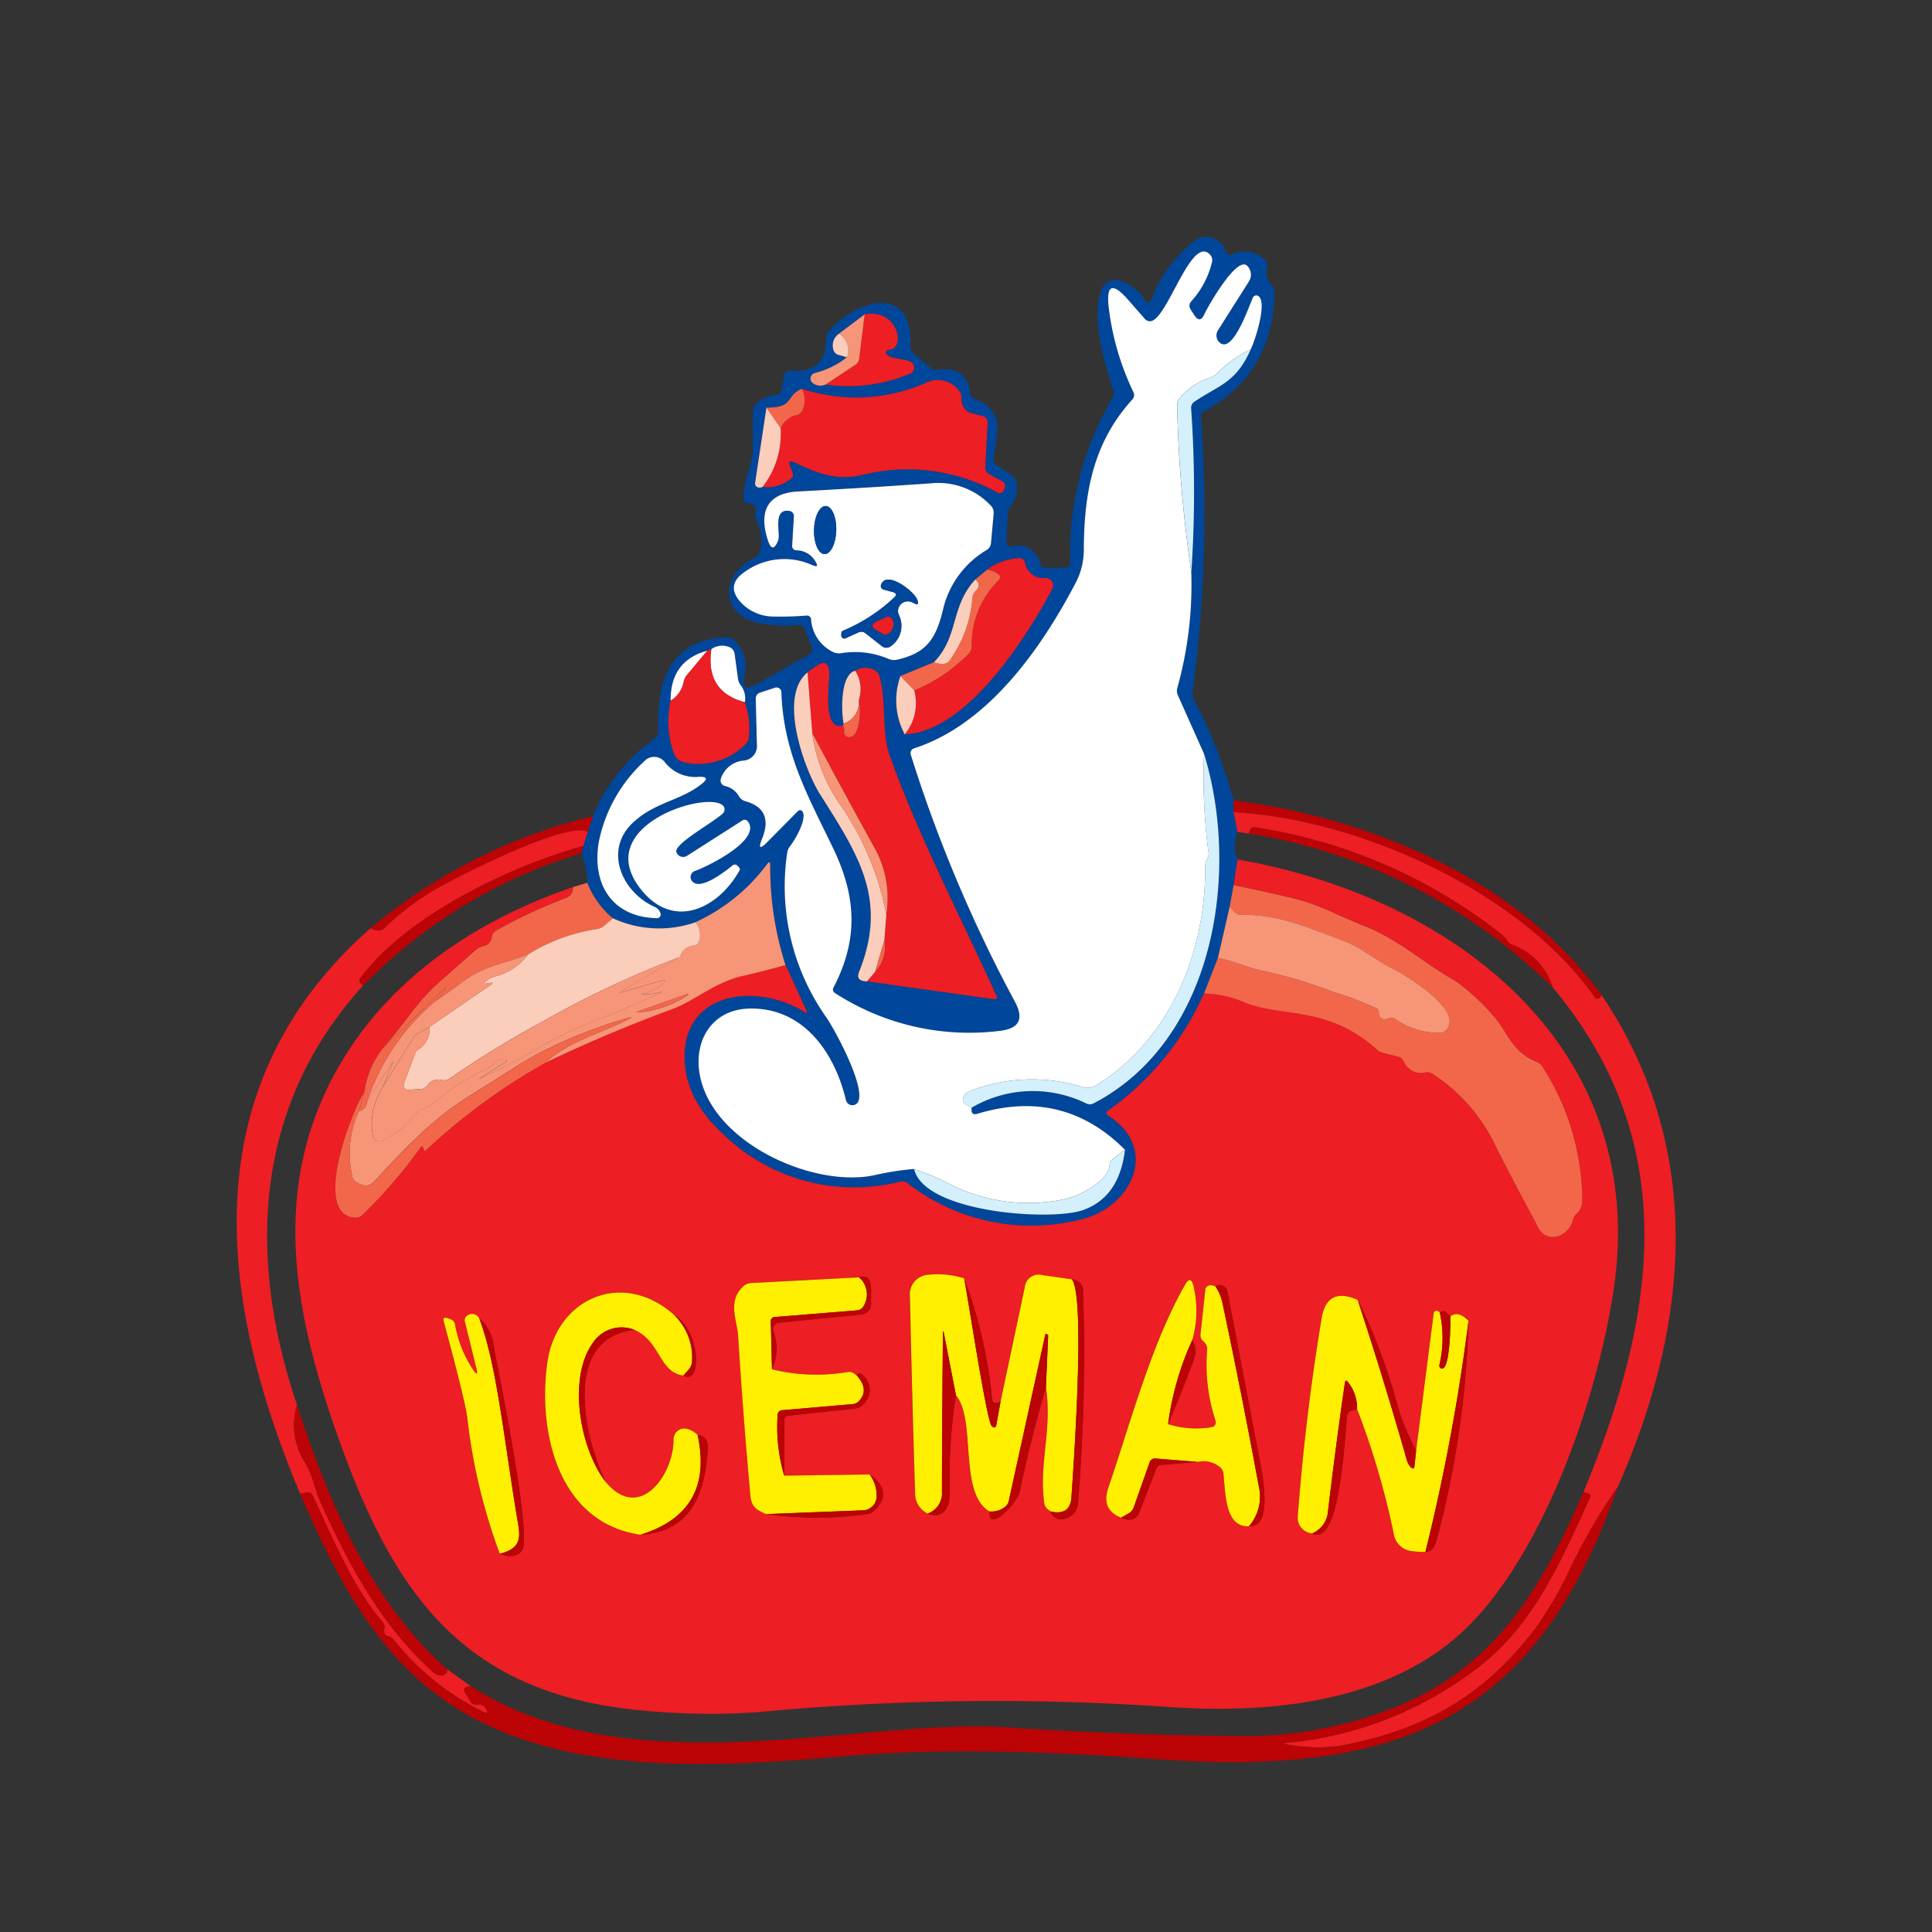 <svg xmlns="http://www.w3.org/2000/svg" width="196" height="196" viewBox="0 0 196 196"><rect x="0" y="0" width="196" height="196" fill="#333333" stroke="none"/><g id="Group_4172" data-name="Group 4172" transform="translate(-5106 -5980)"><g id="Rectangle_115" data-name="Rectangle 115" transform="translate(5106 5980)" fill="#fff" stroke="#707070" stroke-width="1" opacity="0"><rect width="196" height="196" stroke="none"></rect><rect x="0.5" y="0.5" width="195" height="195" fill="none"></rect></g><g id="download_4_" data-name="download (4)" transform="translate(5108.766 5988.058)"><path id="Path_4748" data-name="Path 4748" d="M131.168,73.143v1.2l.4,2a3.543,3.543,0,0,0,0,2.8l-.4,2.6-.4,2.2-1.2,5.195-1.4,3.6a29.018,29.018,0,0,1-9.775,11.932.259.259,0,0,0-.107.221.277.277,0,0,0,.123.219c5.387,3.437,2.334,9.447-2.845,10.59A20.421,20.421,0,0,1,98.08,111.97a.848.848,0,0,0-.7-.152,19.061,19.061,0,0,1-18.055-4.875q-3.8-3.517-3.852-7.665c-.1-6.937,7.609-7.577,12.2-4.644q.352.224.176-.152l-2.134-4.644a32.428,32.428,0,0,1-1.542-10.118q0-.535-.32-.1A18.693,18.693,0,0,1,76.589,85.5a11.211,11.211,0,0,1-8.392-.4,8.886,8.886,0,0,1-2.6-3.6,7.279,7.279,0,0,0-.6-3l.2-.735.432-1.431.535-1.6A18.491,18.491,0,0,1,72.5,66.79a.743.743,0,0,0,.312-.639c-.2-4.939,1.071-9.391,6.945-9.543a1.079,1.079,0,0,1,.775.3,3.535,3.535,0,0,1,1,3.525q-.4,1.862,1.255.927l5.387-3.045a.508.508,0,0,0,.224-.615l-.751-1.974a.584.584,0,0,0-.591-.376,14.588,14.588,0,0,1-4.028-.176c-4.06-.847-3.908-5.075-.392-6.666a.859.859,0,0,0,.464-.559,4.376,4.376,0,0,0-.392-3.309.911.911,0,0,1-.072-.7q.264-.855-.751-.951a.467.467,0,0,1-.424-.456c-.048-1.91.919-3.3.919-5.075q.008-1.9.024-3.8a1.04,1.04,0,0,1,.32-.735,3.5,3.5,0,0,1,2.118-.935.492.492,0,0,0,.44-.392l.32-1.614a.54.54,0,0,1,.583-.44q3.684.3,3.636-3.253a1.081,1.081,0,0,1,.248-.7c2.693-3.213,8.648-5.027,8.3,1.519a.8.8,0,0,0,.288.647l1.766,1.5a.887.887,0,0,0,.719.208q2.973-.464,3.317,2.4a.655.655,0,0,0,.4.527c3.229,1.335,2.31,3.389,1.958,6.074a.683.683,0,0,0,.3.647l1.582,1.071a1,1,0,0,1,.424.631,2.9,2.9,0,0,1-.551,2.454,1.315,1.315,0,0,0-.288.751L108.11,47a.4.4,0,0,0,.139.321.387.387,0,0,0,.333.087,2.285,2.285,0,0,1,2.965,1.7.655.655,0,0,0,.639.464l1.894-.032a.515.515,0,0,0,.37-.157.532.532,0,0,0,.149-.378,31.038,31.038,0,0,1,4.276-16.68.943.943,0,0,0,.08-.775c-.855-2.661-2.238-7.329-1.247-10.03a1.5,1.5,0,0,1,2.166-1.007,4.559,4.559,0,0,1,2.334,1.886q.368.575.615-.056a13.853,13.853,0,0,1,4.5-6.066,1.344,1.344,0,0,1,.751-.28,2.08,2.08,0,0,1,2.294,1.479.472.472,0,0,0,.639.28,2.985,2.985,0,0,1,3.293.5.759.759,0,0,1,.256.767,1.846,1.846,0,0,0,.464,1.838,1.067,1.067,0,0,1,.312.775q-.168,8.216-7.169,12.052a.6.6,0,0,0-.312.575,135.239,135.239,0,0,1-.839,27.893,1.248,1.248,0,0,0,.128.751A50.874,50.874,0,0,1,131.168,73.143Zm-32.417,37.4c1.063,4.46,13.955,5.307,17.143,4.164q3.684-1.319,4.252-6.114-6.25-6.282-14.97-3.652-.7.208-.583-.623a12.3,12.3,0,0,1,11.653-.416.8.8,0,0,0,.711-.016C129.234,97.5,131.871,80.5,128.179,68.436l-2.661-5.954a1.059,1.059,0,0,1-.056-.743,38.977,38.977,0,0,0,1.415-11.757,121.291,121.291,0,0,0-.024-16.64.7.7,0,0,1,.3-.623c2.5-1.71,4.244-1.9,5.746-5.331.424-.831,1.742-4.859.751-5.419a.363.363,0,0,0-.3-.035.38.38,0,0,0-.229.2c-.4.871-2.022,5.714-3.357,4.58a.963.963,0,0,1-.192-1.247l3.149-4.971a1.271,1.271,0,0,0-.168-1.574c-1.071-1.087-4.068,4.26-4.348,4.883q-.448,1.031-1.055.08l-.36-.567a.639.639,0,0,1,.064-.783,9.033,9.033,0,0,0,2.118-4,.807.807,0,0,0-.184-.735c-1.878-2.094-4.236,6.234-5.946,6.714a.664.664,0,0,1-.679-.208l-1.7-1.942q-2.406-2.741-1.958.879A27.308,27.308,0,0,0,121,31.735a.655.655,0,0,1-.1.735c-3.964,4.348-4.9,9.447-4.931,15.153a7.248,7.248,0,0,1-.759,3.325c-3.485,6.706-8.935,14.514-16.472,16.928a.512.512,0,0,0-.328.631,143.246,143.246,0,0,0,10.574,25.08q1.407,2.613-1.542,2.949A25.059,25.059,0,0,1,90.7,92.685a.4.4,0,0,1-.144-.519c2.486-4.755,2.406-9.071.016-14.074-2.462-5.147-5.091-9.663-5.291-15.921a.488.488,0,0,0-.639-.448l-1.527.5a.619.619,0,0,0-.432.607l.112,4.62a1.486,1.486,0,0,1-1.375,1.67,2.656,2.656,0,0,0-2.278,1.83.58.58,0,0,0,.04.464.563.563,0,0,0,.368.279A2.141,2.141,0,0,1,80.961,72.7a1.143,1.143,0,0,0,.687.535q2.893.815,1.67,3.828-.575,1.431.512.336l3.141-3.173a.283.283,0,0,1,.245-.085.3.3,0,0,1,.219.149c.456.791-.775,2.877-1.263,3.493a1.4,1.4,0,0,0-.3.7,23.056,23.056,0,0,0,3.988,16.7c.911,1.311,4.492,7.96,2.957,8.807a.679.679,0,0,1-.983-.44c-1.151-4.843-4.316-9.383-9.775-9.287-3.684.072-5.611,3.069-5.091,6.482,1.079,7.105,11.653,11.813,17.863,10.4A28.753,28.753,0,0,1,98.751,110.539ZM93.74,23.831l-2.6,1.958a1.442,1.442,0,0,0-.567,1.646.715.715,0,0,0,.5.5l.871.248a8.495,8.495,0,0,1-3.253,1.6.583.583,0,0,0-.3.943,1.26,1.26,0,0,0,1.391.224,16.1,16.1,0,0,0,8.568-1.095.663.663,0,0,0,.248-1.063c-.464-.519-2.422-.36-2.669-.983a.267.267,0,0,1,.027-.252.285.285,0,0,1,.229-.123C97.92,27.412,97.241,23.224,93.74,23.831Zm-6.362,7.561c-1.726.663-.7,1.942-3.6,1.9l-1.151,7.633a.424.424,0,0,0,.352.48.7.7,0,0,0,.408-.064,3.852,3.852,0,0,0,2.917-.871.492.492,0,0,0,.136-.543l-.256-.655q-.288-.767.448-.416c2.342,1.087,4.22,1.9,6.945,1.247a18.853,18.853,0,0,1,13.659,1.822.44.44,0,0,0,.607-.208l.1-.248a.551.551,0,0,0-.248-.7l-1.343-.727a.728.728,0,0,1-.376-.679l.24-4.548a.631.631,0,0,0-.464-.647l-1.215-.328a1.227,1.227,0,0,1-.623-.408,1.582,1.582,0,0,1-.352-1.159.943.943,0,0,0-.248-.7,2.7,2.7,0,0,0-3.2-.863A17.547,17.547,0,0,1,87.378,31.392Zm-.823,12.947L86.379,47.3a.432.432,0,0,0,.416.464,2.243,2.243,0,0,1,1.958,1.151q.408.663-.312.36a6.848,6.848,0,0,0-6.785.615q-2.19,1.431-.352,3.293a4.555,4.555,0,0,0,3.245,1.3q1.582.032,3.309-.1a.408.408,0,0,1,.44.368,3.965,3.965,0,0,0,2.19,3.309,1.4,1.4,0,0,0,.847.144,8.677,8.677,0,0,1,4.843.583,1.376,1.376,0,0,0,.815.08c3.013-.679,3.972-2.078,4.707-5.155a9.517,9.517,0,0,1,4.42-5.986.907.907,0,0,0,.432-.7l.272-3.005a1.011,1.011,0,0,0-.312-.815,7.3,7.3,0,0,0-5.986-2.246q-6.761.472-13.547.831c-3.181.168-3.98,2.094-3.061,4.931q.48,1.479,1.047.032c.264-.679-.615-3.245,1.135-2.989A.536.536,0,0,1,86.555,44.339Zm19.605,5.395-1.2,1c-2.558,2.773-1.638,5.754-4.2,8.392l-3.4,1.4a7.319,7.319,0,0,0,.432,5.914c6.242-.216,12.364-9.8,14.97-14.754a.751.751,0,0,0-.687-1.1A1.866,1.866,0,0,1,110,49.007a.571.571,0,0,0-.591-.44A6.092,6.092,0,0,0,106.16,49.734ZM78.187,57.79l-.432.168q-3.724,1.015-3.7,5.059a9.669,9.669,0,0,0,.336,5.363,1.367,1.367,0,0,0,1.063.9,6.726,6.726,0,0,0,6.178-1.822,1.2,1.2,0,0,0,.36-.751,8.053,8.053,0,0,0-.408-3.525,2.184,2.184,0,0,0-.424-1.726,1.434,1.434,0,0,1-.272-.655l-.344-2.534a.863.863,0,0,0-.535-.679A1.946,1.946,0,0,0,78.187,57.79Zm9.759,2.366c-3.045,2.454-.288,9.9,1.263,12.356,3.9,6.17,6.913,10.678,3.964,18.015q-.384.951.8.967l12.868,1.814q.456.064.264-.36C103.5,85.012,99.263,76.9,96.33,68.74c-.935-2.629-.336-5.339-1.087-8.2a.959.959,0,0,0-.464-.591,1.953,1.953,0,0,0-2.006.04c-1.558.424-1.4,4.284-1.167,5.363l-.064.2c-2.1.567-1.383-4.092-1.391-5.227q-.024-1.758-1.447-.727ZM72.489,83.973c-3.333-1.455-5.3-5.738-2.246-8.584,2.222-2.078,4.739-2.182,6.913-3.876q1.071-.831-.288-.759a3.9,3.9,0,0,1-3.429-1.519,1.363,1.363,0,0,0-.979-.505,1.346,1.346,0,0,0-1.027.386,15.19,15.19,0,0,0-4.659,8.176c-.751,4.268,1.271,7.7,5.89,7.8a.363.363,0,0,0,.307-.156.381.381,0,0,0,.045-.348A1.01,1.01,0,0,0,72.489,83.973Zm3.676-2.733A.647.647,0,0,1,76.5,80.3c1.335-.472,6.809-3.157,5.387-5.035a.411.411,0,0,0-.551-.1l-5.619,3.589a.727.727,0,0,1-1.079-.368c-.3-.839,3.9-3.093,4.739-3.964a.543.543,0,0,0,.072-.647c-1.111-1.87-13.851,1.846-8.28,8.544,3.3,3.964,7.76,1.726,9.87-2.078a.276.276,0,0,0-.056-.328l-.176-.176a.356.356,0,0,0-.464-.016C79.362,80.528,76.877,82.422,76.165,81.24Z" transform="translate(-8.785 0)" fill="#00469a"></path><path id="Path_4749" data-name="Path 4749" d="M135.889,27.758a11.684,11.684,0,0,0-3.4,2.422,1.748,1.748,0,0,1-.719.448,6.713,6.713,0,0,0-3.085,2.07,1.1,1.1,0,0,0-.264.751,135.889,135.889,0,0,0,1.439,16.9,38.976,38.976,0,0,1-1.415,11.757,1.059,1.059,0,0,0,.056.743l2.661,5.954a56.611,56.611,0,0,0,.456,10.054.965.965,0,0,1-.152.591,1.419,1.419,0,0,0-.2.727c.112,8.624-3.517,17.6-11.061,22.251a1.626,1.626,0,0,1-1.3.192,17.247,17.247,0,0,0-11.613.432.993.993,0,0,0-.575.679.532.532,0,0,0,.256.615l.607.336q-.12.831.583.623,8.72-2.629,14.97,3.652l-1.223.935a.863.863,0,0,0-.344.623c-.136,1.67-3.213,3.237-4.683,3.477a17.647,17.647,0,0,1-10.989-1.287,27.287,27.287,0,0,0-4.156-1.8,28.753,28.753,0,0,0-3.916.607c-6.21,1.415-16.784-3.293-17.863-10.4-.52-3.413,1.407-6.41,5.091-6.482,5.459-.1,8.624,4.444,9.775,9.287a.679.679,0,0,0,.983.44c1.535-.847-2.046-7.5-2.957-8.807a23.056,23.056,0,0,1-3.988-16.7,1.4,1.4,0,0,1,.3-.7c.488-.615,1.718-2.7,1.263-3.493a.3.3,0,0,0-.219-.149.283.283,0,0,0-.245.085l-3.141,3.173q-1.087,1.095-.512-.336,1.223-3.013-1.67-3.828a1.143,1.143,0,0,1-.687-.535,2.141,2.141,0,0,0-1.407-1.015.563.563,0,0,1-.368-.279.58.58,0,0,1-.04-.464,2.656,2.656,0,0,1,2.278-1.83,1.486,1.486,0,0,0,1.375-1.67l-.112-4.62a.619.619,0,0,1,.432-.607l1.527-.5a.488.488,0,0,1,.639.448c.2,6.258,2.829,10.774,5.291,15.921,2.39,5,2.47,9.319-.016,14.074a.4.4,0,0,0,.144.519,25.059,25.059,0,0,0,16.736,3.852q2.949-.336,1.543-2.949a143.245,143.245,0,0,1-10.574-25.08.512.512,0,0,1,.328-.631c7.537-2.414,12.987-10.222,16.472-16.928a7.249,7.249,0,0,0,.759-3.325c.032-5.706.967-10.806,4.931-15.153a.655.655,0,0,0,.1-.735,27.309,27.309,0,0,1-2.494-8.488q-.448-3.62,1.958-.879l1.7,1.942a.664.664,0,0,0,.679.208c1.71-.48,4.068-8.807,5.946-6.713a.807.807,0,0,1,.184.735,9.033,9.033,0,0,1-2.118,4,.639.639,0,0,0-.064.783l.36.567q.607.951,1.055-.08c.28-.623,3.277-5.97,4.348-4.883a1.271,1.271,0,0,1,.168,1.574l-3.149,4.971a.963.963,0,0,0,.192,1.247c1.335,1.135,2.957-3.708,3.357-4.58a.38.38,0,0,1,.229-.2.363.363,0,0,1,.3.035C137.631,22.9,136.313,26.927,135.889,27.758Z" transform="translate(-11.772 -0.37)" fill="#fff"></path><path id="Path_4750" data-name="Path 4750" d="M96,32.906,99.029,30.9a.851.851,0,0,0,.376-.607l.559-4.508c3.5-.607,4.18,3.581,2.438,3.6a.285.285,0,0,0-.229.123.267.267,0,0,0-.027.252c.248.623,2.206.464,2.669.983a.663.663,0,0,1-.248,1.063A16.1,16.1,0,0,1,96,32.906Z" transform="translate(-15.009 -1.954)" fill="#ed1e24"></path><path id="Path_4751" data-name="Path 4751" d="M99.58,25.8l-.559,4.508a.851.851,0,0,1-.376.607l-3.029,2.006a1.26,1.26,0,0,1-1.391-.224.583.583,0,0,1,.3-.943,8.494,8.494,0,0,0,3.253-1.6,1.97,1.97,0,0,0-.8-2.4Z" transform="translate(-14.625 -1.969)" fill="#f79578"></path><path id="Path_4752" data-name="Path 4752" d="M97.55,28.25a1.97,1.97,0,0,1,.8,2.4l-.871-.248a.715.715,0,0,1-.5-.5A1.442,1.442,0,0,1,97.55,28.25Z" transform="translate(-15.192 -2.461)" fill="#fbcdbb"></path><path id="Path_4753" data-name="Path 4753" d="M148.085,30.25c-1.5,3.429-3.245,3.621-5.746,5.331a.7.7,0,0,0-.3.623,121.291,121.291,0,0,1,.024,16.64,135.889,135.889,0,0,1-1.439-16.9,1.1,1.1,0,0,1,.264-.751,6.713,6.713,0,0,1,3.085-2.07,1.748,1.748,0,0,0,.719-.448A11.684,11.684,0,0,1,148.085,30.25Z" transform="translate(-23.967 -2.862)" fill="#d4f0fd"></path><path id="Path_4754" data-name="Path 4754" d="M88,44.984a8.805,8.805,0,0,0,1.83-5.962,2.321,2.321,0,0,1,1.638-1.335.859.859,0,0,0,.567-.456,2.547,2.547,0,0,0-.04-2.2,17.547,17.547,0,0,0,12.732-.679,2.7,2.7,0,0,1,3.2.863.943.943,0,0,1,.248.7,1.582,1.582,0,0,0,.352,1.159,1.227,1.227,0,0,0,.623.408l1.215.328a.631.631,0,0,1,.464.647L110.594,43a.727.727,0,0,0,.376.679l1.343.727a.551.551,0,0,1,.248.7l-.1.248a.44.44,0,0,1-.607.208A18.853,18.853,0,0,0,98.19,43.745c-2.725.655-4.6-.16-6.945-1.247q-.735-.352-.448.416l.256.655a.491.491,0,0,1-.136.543A3.852,3.852,0,0,1,88,44.984Z" transform="translate(-13.403 -3.642)" fill="#ed1e24"></path><path id="Path_4755" data-name="Path 4755" d="M92.095,35.26a2.547,2.547,0,0,1,.04,2.2.859.859,0,0,1-.567.456,2.321,2.321,0,0,0-1.638,1.335L88.49,37.162C91.4,37.2,90.368,35.923,92.095,35.26Z" transform="translate(-13.501 -3.868)" fill="#f2674a"></path><path id="Path_4756" data-name="Path 4756" d="M88.2,37.64l1.439,2.086a8.8,8.8,0,0,1-1.83,5.962.7.7,0,0,1-.408.064.424.424,0,0,1-.352-.48Z" transform="translate(-13.211 -4.346)" fill="#fbcdbb"></path><path id="Path_4757" data-name="Path 4757" d="M89.985,50.039c-1.75-.256-.871,2.31-1.135,2.989Q88.282,54.475,87.8,53c-.919-2.837-.12-4.763,3.061-4.931q6.785-.36,13.547-.831A7.3,7.3,0,0,1,110.4,49.48a1.011,1.011,0,0,1,.312.815l-.272,3.005a.907.907,0,0,1-.432.7,9.517,9.517,0,0,0-4.42,5.986c-.735,3.077-1.694,4.476-4.707,5.155a1.376,1.376,0,0,1-.815-.08,8.677,8.677,0,0,0-4.843-.583,1.4,1.4,0,0,1-.847-.144,3.965,3.965,0,0,1-2.19-3.309.408.408,0,0,0-.44-.368q-1.726.136-3.309.1a4.555,4.555,0,0,1-3.245-1.3q-1.838-1.862.352-3.293a6.848,6.848,0,0,1,6.785-.615q.719.3.312-.36a2.243,2.243,0,0,0-1.958-1.151.432.432,0,0,1-.416-.464l.176-2.965a.535.535,0,0,0-.456-.567Zm3.565,4.379c.622.016,1.155-1.061,1.19-2.407s-.441-2.45-1.063-2.466-1.155,1.061-1.19,2.407.441,2.45,1.063,2.467Zm8.48,4.8a1.243,1.243,0,0,1,.535.152q.671.392.392-.328c-.344-.887-3.133-3.013-3.668-1.511a.376.376,0,0,0,.264.488l.927.256q.567.152.144.551a17.343,17.343,0,0,1-5.2,3.373.264.264,0,0,0-.16.232l-.008.24a.3.3,0,0,0,.432.288l1.327-.6a.655.655,0,0,1,.679.08l1.686,1.327a.715.715,0,0,0,.871.016,2.5,2.5,0,0,0,.823-3.221.991.991,0,0,1,.959-1.343Z" transform="translate(-12.67 -6.267)" fill="#fff"></path><ellipse id="Ellipse_552" data-name="Ellipse 552" cx="2.438" cy="1.127" rx="2.438" ry="1.127" transform="translate(82.133 43.307) rotate(91.5)" fill="#00469a"></ellipse><path id="Path_4758" data-name="Path 4758" d="M106.04,74.62a4.976,4.976,0,0,0,.967-4.452,16.8,16.8,0,0,0,5.539-3.74,1.019,1.019,0,0,0,.288-.711,9.124,9.124,0,0,1,2.757-6.745.392.392,0,0,0-.048-.6,2.451,2.451,0,0,0-1.143-.456,6.092,6.092,0,0,1,3.253-1.167.571.571,0,0,1,.591.44,1.866,1.866,0,0,0,2.078,1.574.751.751,0,0,1,.687,1.1C118.4,64.822,112.282,74.4,106.04,74.62Z" transform="translate(-17.025 -8.183)" fill="#ed1e24"></path><path id="Path_4759" data-name="Path 4759" d="M114.292,58.21a2.451,2.451,0,0,1,1.143.456.392.392,0,0,1,.048.6,9.124,9.124,0,0,0-2.757,6.745,1.019,1.019,0,0,1-.288.711,16.8,16.8,0,0,1-5.539,3.74L105.5,69l3.4-1.4a2.433,2.433,0,0,0,.919.168.851.851,0,0,0,.679-.36,12.487,12.487,0,0,0,2.3-6.314,1.2,1.2,0,0,1,.344-.743q.615-.631-.048-1.143Z" transform="translate(-16.916 -8.476)" fill="#f2674a"></path><path id="Path_4760" data-name="Path 4760" d="M113.946,59.46q.663.512.048,1.143a1.2,1.2,0,0,0-.344.743,12.487,12.487,0,0,1-2.3,6.314.851.851,0,0,1-.679.36,2.433,2.433,0,0,1-.919-.168C112.308,65.214,111.388,62.233,113.946,59.46Z" transform="translate(-17.77 -8.727)" fill="#fbcdbb"></path><path id="Path_4761" data-name="Path 4761" d="M104.767,61.675a.991.991,0,0,0-.959,1.343,2.5,2.5,0,0,1-.823,3.221.715.715,0,0,1-.871-.016L100.428,64.9a.656.656,0,0,0-.679-.08l-1.327.6a.3.3,0,0,1-.432-.288l.008-.24a.264.264,0,0,1,.16-.232,17.343,17.343,0,0,0,5.2-3.373q.424-.4-.144-.551l-.927-.256a.376.376,0,0,1-.264-.488c.535-1.5,3.325.623,3.668,1.511q.28.719-.392.328A1.243,1.243,0,0,0,104.767,61.675Zm-2.43,3.373a.116.116,0,0,0,.12.008,1.076,1.076,0,0,0,.727-1.511.46.46,0,0,0-.249-.274.443.443,0,0,0-.366,0l-.967.44q-.871.392-.048.879Z" transform="translate(-15.409 -8.728)" fill="#00469a"></path><path id="Path_4762" data-name="Path 4762" d="M103.133,65.994l-.783-.456q-.823-.488.048-.879l.967-.44a.443.443,0,0,1,.366,0,.46.46,0,0,1,.249.274A1.075,1.075,0,0,1,103.253,66a.116.116,0,0,1-.12-.008Z" transform="translate(-16.204 -9.674)" fill="#ed1e24"></path><path id="Path_4763" data-name="Path 4763" d="M84.875,73.6q-4.036-1.063-3.4-5.395A1.946,1.946,0,0,1,83.3,68a.863.863,0,0,1,.535.679l.344,2.534a1.434,1.434,0,0,0,.272.655A2.184,2.184,0,0,1,84.875,73.6Z" transform="translate(-12.076 -10.414)" fill="#fff"></path><path id="Path_4764" data-name="Path 4764" d="M80.4,68.29q-.639,4.332,3.4,5.395a8.053,8.053,0,0,1,.408,3.525,1.2,1.2,0,0,1-.36.751,6.726,6.726,0,0,1-6.178,1.822,1.367,1.367,0,0,1-1.063-.9,9.669,9.669,0,0,1-.336-5.363,2.9,2.9,0,0,0,1.319-1.926,1.454,1.454,0,0,1,.32-.663l2.062-2.47Z" transform="translate(-11.002 -10.5)" fill="#ed1e24"></path><path id="Path_4765" data-name="Path 4765" d="M80.03,68.5l-2.062,2.47a1.454,1.454,0,0,0-.32.663,2.9,2.9,0,0,1-1.319,1.926Q76.306,69.515,80.03,68.5Z" transform="translate(-11.06 -10.542)" fill="#fff"></path><path id="Path_4766" data-name="Path 4766" d="M97.307,76.409a1.219,1.219,0,0,1,.112.679.444.444,0,0,0,.36.48c1.335.264,1.367-3,1.127-3.756a3.418,3.418,0,0,0-.368-2.965,1.953,1.953,0,0,1,2.006-.04.959.959,0,0,1,.464.591c.751,2.861.152,5.571,1.087,8.2,2.933,8.16,7.169,16.272,10.774,24.209q.192.424-.264.36l-12.868-1.814.831-.967a3.658,3.658,0,0,0,.935-3.2l.2-2.6a10.494,10.494,0,0,0-1.119-6.642q-3.229-5.834-6.394-11.773l-.48-6.162.759-.559q1.423-1.031,1.447.727C95.924,72.316,95.2,76.976,97.307,76.409Z" transform="translate(-14.549 -10.858)" fill="#ed1e24"></path><path id="Path_4767" data-name="Path 4767" d="M99.42,71.04a3.418,3.418,0,0,1,.368,2.965,2.269,2.269,0,0,1-1.535,2.4C98.021,75.324,97.862,71.464,99.42,71.04Z" transform="translate(-15.432 -11.052)" fill="#fbcdbb"></path><path id="Path_4768" data-name="Path 4768" d="M93.366,71.25l.48,6.162a16.7,16.7,0,0,0,2.949,7.425,29.24,29.24,0,0,1,4.564,10.989l-.2,2.6-.935,3.2-.831.967q-1.183-.016-.8-.967c2.949-7.337-.064-11.845-3.964-18.015C93.078,81.152,90.321,73.7,93.366,71.25Z" transform="translate(-14.205 -11.094)" fill="#fbcdbb"></path><path id="Path_4769" data-name="Path 4769" d="M105.392,71.71l1.4,1.463a4.976,4.976,0,0,1-.967,4.452A7.319,7.319,0,0,1,105.392,71.71Z" transform="translate(-16.808 -11.186)" fill="#fbcdbb"></path><path id="Path_4770" data-name="Path 4770" d="M99.808,74.75c.24.759.208,4.02-1.127,3.756a.444.444,0,0,1-.36-.48,1.219,1.219,0,0,0-.112-.679l.064-.2A2.269,2.269,0,0,0,99.808,74.75Z" transform="translate(-15.453 -11.797)" fill="#f2674a"></path><path id="Path_4771" data-name="Path 4771" d="M94.31,78.96Q97.475,84.9,100.7,90.733a10.494,10.494,0,0,1,1.119,6.642,29.24,29.24,0,0,0-4.564-10.989A16.7,16.7,0,0,1,94.31,78.96Z" transform="translate(-14.67 -12.642)" fill="#f79578"></path><path id="Path_4772" data-name="Path 4772" d="M72.9,97.22a1.011,1.011,0,0,1,.527.615.381.381,0,0,1-.045.348.363.363,0,0,1-.307.156c-4.62-.1-6.642-3.533-5.89-7.8a15.19,15.19,0,0,1,4.66-8.176,1.346,1.346,0,0,1,1.027-.386,1.363,1.363,0,0,1,.979.505A3.9,3.9,0,0,0,77.276,84q1.359-.072.288.759c-2.174,1.694-4.691,1.8-6.913,3.876C67.6,91.482,69.563,95.766,72.9,97.22Z" transform="translate(-9.192 -13.247)" fill="#fff"></path><path id="Path_4773" data-name="Path 4773" d="M137.9,81.61c3.692,12.068,1.055,29.06-11.221,35.446a.8.8,0,0,1-.711.016,12.3,12.3,0,0,0-11.653.416l-.607-.336a.532.532,0,0,1-.256-.615.993.993,0,0,1,.575-.679,17.247,17.247,0,0,1,11.613-.432,1.626,1.626,0,0,0,1.3-.192c7.545-4.652,11.173-13.627,11.061-22.251a1.419,1.419,0,0,1,.2-.727.964.964,0,0,0,.152-.591A56.611,56.611,0,0,1,137.9,81.61Z" transform="translate(-18.509 -13.174)" fill="#d4f0fd"></path><path id="Path_4774" data-name="Path 4774" d="M185.122,107.249a.836.836,0,0,1-.184.272.344.344,0,0,1-.519-.048c-7.585-10.8-23.985-18.1-36.629-18.774V87.5C161.753,89.29,176.634,95.516,185.122,107.249Z" transform="translate(-25.407 -14.357)" fill="#bc0305"></path><path id="Path_4775" data-name="Path 4775" d="M77.363,95.636c.711,1.183,3.2-.711,4.18-1.511a.356.356,0,0,1,.464.016l.176.176a.276.276,0,0,1,.056.328c-2.11,3.8-6.57,6.042-9.87,2.078-5.571-6.7,7.169-10.414,8.28-8.544a.543.543,0,0,1-.072.647c-.839.871-5.043,3.125-4.739,3.964a.727.727,0,0,0,1.079.368l5.619-3.589a.411.411,0,0,1,.551.1c1.423,1.878-4.052,4.564-5.387,5.035a.647.647,0,0,0-.336.935Z" transform="translate(-9.983 -14.396)" fill="#fff"></path><path id="Path_4776" data-name="Path 4776" d="M147.79,89c12.644.671,29.044,7.976,36.629,18.774a.344.344,0,0,0,.519.048.835.835,0,0,0,.184-.272c10.462,15.473,9.031,33.24,1.638,49.9a60.93,60.93,0,0,0-4.8,8.216,37.493,37.493,0,0,1-3.541,6.122c-5.171,6.793-11.117,10.294-19.837,11.924a17.283,17.283,0,0,1-5.627-.184q-.392-.056,0-.1a37.4,37.4,0,0,0,19.877-7.856c5.027-3.932,7.721-9.511,11.125-17.079a.264.264,0,0,0-.208-.376.93.93,0,0,1-.456-.184c7.385-17.711,10.118-35.342-3.133-51.159a6.653,6.653,0,0,0-4.1-4.324,1.163,1.163,0,0,1-.551-.472,2.209,2.209,0,0,0-.567-.607,53.332,53.332,0,0,0-25.024-10.846.428.428,0,0,0-.48.312l-.08.328L148.19,91Z" transform="translate(-25.407 -14.658)" fill="#ed1e24"></path><path id="Path_4777" data-name="Path 4777" d="M60.8,89.5l-.535,1.6c-1.95-1.151-12.7,4.276-15.273,5.738a26.666,26.666,0,0,0-5.339,4.02.919.919,0,0,1-.7.256,1.182,1.182,0,0,1-.7-.256A55.257,55.257,0,0,1,60.8,89.5Z" transform="translate(-3.415 -14.758)" fill="#bc0305"></path><path id="Path_4778" data-name="Path 4778" d="M180.552,107.157a56.865,56.865,0,0,0-30.8-15.609l.08-.328a.428.428,0,0,1,.48-.312,53.332,53.332,0,0,1,25.024,10.846,2.209,2.209,0,0,1,.567.607,1.163,1.163,0,0,0,.551.472A6.653,6.653,0,0,1,180.552,107.157Z" transform="translate(-25.801 -15.04)" fill="#bc0305"></path><path id="Path_4779" data-name="Path 4779" d="M56.846,91.46l-.432,1.431c-7.129,1.942-17.847,6.945-22.642,13.435a.364.364,0,0,0,.04.488l.256.232c-11.045,12.148-11.8,27.461-6.7,42.543a7,7,0,0,0,.671,5.619c1.015,1.622,1.079,2.829,1.638,4.084,2.973,6.6,6.2,12.612,11.461,17.375.472.424,1.335.679,1.487-.24l2.4,1.718-.392.04a.339.339,0,0,0-.271.19.357.357,0,0,0,.015.337l.583.951a.7.7,0,0,0,.711.328.781.781,0,0,1,.9.472q.272.559-.288.28a26.552,26.552,0,0,1-9.071-7.289,1.144,1.144,0,0,0-.607-.4q-.5-.128-.376-.743a.843.843,0,0,0-.184-.7c-3.037-3.533-5.1-8.624-7.089-12.828a.564.564,0,0,0-.591-.312l-.687.12c-8.472-20.149-10.846-41.5,7.161-57.377a1.182,1.182,0,0,0,.7.256.92.92,0,0,0,.7-.256,26.667,26.667,0,0,1,5.339-4.02C44.146,95.736,54.9,90.309,56.846,91.46Z" transform="translate(0 -15.12)" fill="#ed1e24"></path><path id="Path_4781" data-name="Path 4781" d="M59.543,93.29l-.2.735A52.01,52.01,0,0,0,37.2,107.444l-.256-.232a.364.364,0,0,1-.04-.488C41.7,100.235,52.414,95.232,59.543,93.29Z" transform="translate(-3.129 -15.519)" fill="#bc0305"></path><path id="Path_4782" data-name="Path 4782" d="M124.278,95c21.771,3.772,41.784,18.894,38.171,43.55-1.646,11.2-7.5,28.389-16.376,35.693-7.721,6.362-18.934,7.417-28.7,6.738a255.582,255.582,0,0,0-41.68.512,67.267,67.267,0,0,1-9.982-.016C46.5,180.294,39,170.519,32.991,153.5c-4.388-12.412-6.873-24.952-.136-37.076,5.131-9.239,14.122-15.257,24.025-18.63a1.131,1.131,0,0,1-.727,1.111,51.4,51.4,0,0,0-7.137,3.333.8.8,0,0,0-.392.575,1.052,1.052,0,0,1-.887.983,1.7,1.7,0,0,0-.759.392q-1.758,1.55-3.533,3.109a21.783,21.783,0,0,0-3.045,3.325q-1.367,1.806-2.845,3.549a9.093,9.093,0,0,0-1.854,4.4c-1.4,2.118-5.291,12.436-.983,12.764a1.019,1.019,0,0,0,.775-.28,48.5,48.5,0,0,0,5.858-6.793q.232-.328.36.056l.08.24a.04.04,0,0,0,.064.016,62.375,62.375,0,0,1,12.292-9q6.274-3.005,12.78-5.395c2.286-.839,4.308-2.725,7.161-3.373q2.2-.5,4.332-1.111l2.134,4.644q.176.376-.176.152c-4.588-2.933-12.292-2.294-12.2,4.644q.056,4.148,3.852,7.665a19.061,19.061,0,0,0,18.055,4.875.847.847,0,0,1,.7.152,20.421,20.421,0,0,0,17.487,3.716c5.179-1.143,8.232-7.153,2.845-10.59a.277.277,0,0,1-.123-.219.259.259,0,0,1,.107-.221,29.018,29.018,0,0,0,9.775-11.932,11,11,0,0,1,4.22.959c3.908,1.487,8.344.288,13.3,4.715a1.51,1.51,0,0,0,.647.352l1.527.384a.831.831,0,0,1,.559.464,1.894,1.894,0,0,0,2.214,1.127,1.019,1.019,0,0,1,.727.16,17.766,17.766,0,0,1,6.282,7.089c1.479,3.005,2.877,5.539,4.34,8.32a1.686,1.686,0,0,0,2.621.783,2.037,2.037,0,0,0,.967-1.359,1.44,1.44,0,0,1,.36-.631,1.709,1.709,0,0,0,.607-1.191,25.292,25.292,0,0,0-4.036-13.747,1.211,1.211,0,0,0-.591-.488c-2.613-1.039-3-3.221-4.508-4.8a22.06,22.06,0,0,0-3.668-3.365c-3.005-1.678-5.97-4.308-9.1-5.531-2.534-.983-4.835-2.286-7.361-2.885q-3.037-.727-6.106-1.351ZM76.461,161.408a36.579,36.579,0,0,0,10.262-.008,1.252,1.252,0,0,0,.687-.328q2.03-1.9-.456-3.684l-8.664.12v-5.627a.448.448,0,0,1,.392-.448l6.793-.735a1.231,1.231,0,0,0,.775-.384,1.96,1.96,0,0,0-.1-3.093.3.3,0,0,0-.5.128l-.264-.2a.843.843,0,0,0-.639-.16,18.928,18.928,0,0,1-7.7-.272,5.014,5.014,0,0,0,.16-3.8.655.655,0,0,1,.535-.919l8.408-.847A1.067,1.067,0,0,0,87.1,140c-.072-.823.368-3.165-1.215-2.605l-10.973.575a1.2,1.2,0,0,0-.719.288c-1.71,1.511-.671,3.493-.575,5.027q.5,8.1,1.239,16.2C74.958,160.657,75.446,160.984,76.461,161.408Zm16.368-.056c1.566.655,2.294-.687,2.254-2.078a53.34,53.34,0,0,1,.623-9.926c2.1,2.581.224,9.926,3.4,11.789-.16,2.222,2.821-.767,3.085-2.054q1.111-5.323,2.645-10.534c.647,4.364-.735,7.633-.176,11.749a.923.923,0,0,0,.336.6l.3.24a1.156,1.156,0,0,0,1.558.711,1.69,1.69,0,0,0,1.231-1.487,185.9,185.9,0,0,0,.519-21.483,1.17,1.17,0,0,0-1.143-1.287l-2.989-.432a1.416,1.416,0,0,0-1.79,1.247l-2.446,11.541a1.111,1.111,0,0,1-.368.192.392.392,0,0,1-.488-.344,48.4,48.4,0,0,0-2.845-12.308,9.085,9.085,0,0,0-3.772-.352,1.985,1.985,0,0,0-1.734,2.2q.224,10.446.527,20.053A2.262,2.262,0,0,0,92.829,161.352Zm19.629.416a1.44,1.44,0,0,0,1.215.128.931.931,0,0,0,.591-.551l1.774-4.564a.559.559,0,0,1,.488-.36l3.724-.312a2.576,2.576,0,0,1,2.246.527,1,1,0,0,1,.352.663c.208,2.062.176,5.475,2.59,5.331q1.742.136,1.55-3.293a19.957,19.957,0,0,0-.312-2.574l-3.429-17.951a.8.8,0,0,0-.951-.631.481.481,0,0,0-.248.144.907.907,0,0,0-.639-.136.516.516,0,0,0-.408.448l-.488,4.54a.74.74,0,0,0,.2.6l.224.232a.907.907,0,0,1,.256.7,18,18,0,0,0,.847,7.217.5.5,0,0,1-.368.647,9.487,9.487,0,0,1-4.444-.3q1.463-3.4,2.661-6.682a2.173,2.173,0,0,0-.208-1.846,10.744,10.744,0,0,0,.128-5.475q-.28-1.175-.879-.12c-3.4,5.986-5.515,13.971-7.753,20.532C110.668,160.177,111.035,161.176,112.458,161.767ZM63.705,163.5c5.227-.3,6.562-4.292,6.825-8.752q.072-1.239-1.031-1.375a2.354,2.354,0,0,0-1.063-.615,1.09,1.09,0,0,0-.954.191,1.108,1.108,0,0,0-.428.88c.04,3.493-3.4,8.464-6.873,4.324-2.166-4.4-4.524-14.642,2.925-15.433,2.669,1.191,2.454,4.308,4.963,4.628,1.87,1.079,1.782-4.484-.967-6.162-5.195-4.628-11.956-1.7-12.86,4.907C53.283,153.056,55.321,162.287,63.705,163.5Zm68.134-.136c2.7,1.391,3.221-8.344,3.541-11.908a.624.624,0,0,1,.44-.543l.583-.168a80,80,0,0,1,3.724,12.668,2.058,2.058,0,0,0,1.806,1.742,8.308,8.308,0,0,0,1.407.08q.783.04,1.111-1.1a95.967,95.967,0,0,0,3.261-22.33q-1.063-1.087-1.854-.448l-.456-.432a.36.36,0,0,0-.4-.064l-.208.1a.658.658,0,0,0-.248-.168.28.28,0,0,0-.368.232L142.4,154.942a22.542,22.542,0,0,1-1.838-4.348,58.275,58.275,0,0,0-4.092-10.917c-2.006-.9-3.293-.352-3.66,1.87q-1.646,9.918-2.406,19.933A1.612,1.612,0,0,0,131.839,163.366Zm-82.408,2.07q1.606.591,2.27-.36c1.015-1.455-2.382-18.023-2.909-20.78a4.1,4.1,0,0,0-1.439-2.741.806.806,0,0,0-1.191-.3.564.564,0,0,0-.272.631l1.159,4.7q.264,1.063-.344.152a11.884,11.884,0,0,1-1.814-4.548.711.711,0,0,0-.464-.551l-.3-.1q-.519-.184-.376.344,2.142,7.96,2.374,9.671A58.067,58.067,0,0,0,49.431,165.436Z" transform="translate(-1.496 -15.862)" fill="#ed1e24"></path><path id="Path_4783" data-name="Path 4783" d="M79.8,105.774q-2.134.615-4.332,1.111c-2.853.647-4.875,2.534-7.161,3.373q-6.506,2.39-12.78,5.395c1.886-1.966,5.874-3.077,8.392-4.4q.527-.28-.048-.112a47.036,47.036,0,0,0-9.127,3.613q-1.151.6-2.238,1.3-2.222,1.423-4.7,2.957c-3.9,2.422-6.729,5.491-9.767,8.768q-.655.7-1.75.056a.915.915,0,0,1-.432-.591,10.27,10.27,0,0,1,.655-6.634,1.031,1.031,0,0,0,.831-.967l2.5-3.892q.248-.376.072.04l-1.007,2.422a6.89,6.89,0,0,0-.975,4.891.671.671,0,0,0,.959.5,10.174,10.174,0,0,0,3.453-2.789,1.335,1.335,0,0,1,.631-.448,3.419,3.419,0,0,0,1.087-.567,22.836,22.836,0,0,1,5.587-3.565,1.541,1.541,0,0,0,.591-.472,1.054,1.054,0,0,1,1.079-.392q.376.064.048.272l-2.318,1.463q-.631.392.048.08,2.781-1.311,5.419-2.869a39.133,39.133,0,0,1,5.467-2.693q3.6-1.415,7.121-3.037.3-.136-.016-.056a6.177,6.177,0,0,1-1.559.216q-.7.016-.016-.128a3.8,3.8,0,0,0,1.79-.9q.639-.559-.176-.32l-4,1.151q-.352.1-.04-.08l5.986-3.509a1.546,1.546,0,0,1,1.407-1.167.575.575,0,0,0,.52-.392,2.065,2.065,0,0,0-.328-1.974,18.693,18.693,0,0,0,7.257-5.882q.32-.432.32.1A32.428,32.428,0,0,0,79.8,105.774Zm-14.53,4.771a10.837,10.837,0,0,0,4.244-1.471q.927-.567-.1-.208l-4.188,1.471Q64.218,110.689,65.273,110.545Z" transform="translate(-2.88 -15.934)" fill="#f79578"></path><path id="Path_4784" data-name="Path 4784" d="M60.536,97.96a8.887,8.887,0,0,0,2.6,3.6l-.9.767a1.4,1.4,0,0,1-.687.32,18.53,18.53,0,0,0-7.009,2.574c-2.334.967-4.46,1.135-6.522,2.7q-1.4,1.063-2.869,2.03a4.089,4.089,0,0,0,.967-1.175q.216-.4-.1-.08l-6.234,6.074q1.479-1.742,2.845-3.549a21.783,21.783,0,0,1,3.045-3.325q1.774-1.558,3.533-3.109a1.7,1.7,0,0,1,.759-.392,1.052,1.052,0,0,0,.887-.983.8.8,0,0,1,.392-.575A51.4,51.4,0,0,1,58.378,99.5a1.131,1.131,0,0,0,.727-1.111Z" transform="translate(-3.722 -16.457)" fill="#f2674a"></path><path id="Path_4785" data-name="Path 4785" d="M147.037,98.25q3.069.623,6.106,1.351c2.526.6,4.827,1.9,7.361,2.885,3.133,1.223,6.1,3.852,9.1,5.531a22.06,22.06,0,0,1,3.668,3.365c1.511,1.574,1.894,3.756,4.508,4.8a1.211,1.211,0,0,1,.591.488,25.292,25.292,0,0,1,4.036,13.747,1.709,1.709,0,0,1-.607,1.191,1.44,1.44,0,0,0-.36.631,2.037,2.037,0,0,1-.967,1.359,1.686,1.686,0,0,1-2.621-.783c-1.463-2.781-2.861-5.315-4.34-8.32a17.766,17.766,0,0,0-6.282-7.089,1.019,1.019,0,0,0-.727-.16,1.894,1.894,0,0,1-2.214-1.127.831.831,0,0,0-.559-.464l-1.527-.384a1.51,1.51,0,0,1-.647-.352c-4.955-4.428-9.391-3.229-13.3-4.715a11,11,0,0,0-4.22-.959l1.4-3.6c1.7.3,3.117,1.071,4.8,1.343a51.955,51.955,0,0,1,6.913,2.1,36.23,36.23,0,0,1,4.308,1.622.5.5,0,0,1,.3.448c.008.631.48.863,1.023.6a.56.56,0,0,1,.575.04,7.851,7.851,0,0,0,4.548,1.447.9.9,0,0,0,.679-.288c1.87-1.966-4-5.515-5.531-6.29-1.638-.831-3.133-2.134-5.011-2.821-3.86-1.423-6.578-2.653-10.246-2.574a.867.867,0,0,1-.663-.288l-.5-.535Z" transform="translate(-24.654 -16.515)" fill="#f2674a"></path><path id="Path_4786" data-name="Path 4786" d="M146.989,101l.5.535a.867.867,0,0,0,.663.288c3.668-.08,6.386,1.151,10.246,2.574,1.878.687,3.373,1.99,5.011,2.821,1.535.775,7.4,4.324,5.531,6.29a.9.9,0,0,1-.679.288,7.851,7.851,0,0,1-4.548-1.447.56.56,0,0,0-.575-.04c-.543.264-1.015.032-1.023-.6a.5.5,0,0,0-.3-.448,36.227,36.227,0,0,0-4.308-1.622,51.955,51.955,0,0,0-6.913-2.1c-1.686-.272-3.1-1.039-4.8-1.343Z" transform="translate(-25.006 -17.067)" fill="#f79578"></path><path id="Path_4787" data-name="Path 4787" d="M63.666,102.46a11.211,11.211,0,0,0,8.392.4,2.065,2.065,0,0,1,.328,1.974.575.575,0,0,1-.519.392,1.546,1.546,0,0,0-1.407,1.167,97.252,97.252,0,0,0-13.795,6.474,100.061,100.061,0,0,0-9.575,5.858.923.923,0,0,1-.735.152,1.341,1.341,0,0,0-1.495.527.915.915,0,0,1-.7.384l-1.255.072a.448.448,0,0,1-.448-.607l1.127-3.029a.967.967,0,0,1,.384-.48,2.371,2.371,0,0,0,1.079-2.262l6.186-4.236q.472-.32-.088-.216l-.328.056q-.344.064-.1-.184a2.269,2.269,0,0,1,1.167-.583,6.171,6.171,0,0,0,3.189-2.2,18.529,18.529,0,0,1,7.009-2.574,1.4,1.4,0,0,0,.687-.32Z" transform="translate(-4.254 -17.36)" fill="#fbcdbb"></path><path id="Path_4788" data-name="Path 4788" d="M103.225,105.25a3.658,3.658,0,0,1-.935,3.2Z" transform="translate(-16.272 -17.92)" fill="#f2674a"></path><path id="Path_4789" data-name="Path 4789" d="M54.142,107.04a6.171,6.171,0,0,1-3.189,2.2,2.269,2.269,0,0,0-1.167.583q-.24.248.1.184l.328-.056q.559-.1.088.216L44.12,114.4,43,115.024a1.562,1.562,0,0,0-.551.535l-3.093,5,1.007-2.422q.176-.416-.072-.04l-2.5,3.892a22.45,22.45,0,0,1,6.961-10.222q1.471-.967,2.869-2.03C49.683,108.175,51.808,108.007,54.142,107.04Z" transform="translate(-3.322 -18.28)" fill="#f79578"></path><path id="Path_4790" data-name="Path 4790" d="M69.651,107.38l-5.986,3.509q-.312.184.04.08l4-1.151q.815-.24.176.32a3.8,3.8,0,0,1-1.79.9q-.687.144.016.128a6.176,6.176,0,0,0,1.558-.216q.32-.08.016.056-3.525,1.622-7.121,3.037a39.136,39.136,0,0,0-5.467,2.693q-2.637,1.558-5.419,2.869-.679.312-.048-.08l2.318-1.463q.328-.208-.048-.272a1.054,1.054,0,0,0-1.079.392,1.541,1.541,0,0,1-.591.472,22.836,22.836,0,0,0-5.587,3.565,3.419,3.419,0,0,1-1.087.567,1.335,1.335,0,0,0-.631.448,10.174,10.174,0,0,1-3.453,2.789.671.671,0,0,1-.959-.5,6.89,6.89,0,0,1,.975-4.891l3.093-5a1.562,1.562,0,0,1,.551-.535l1.119-.623a2.371,2.371,0,0,1-1.079,2.262.967.967,0,0,0-.384.48l-1.127,3.029a.448.448,0,0,0,.448.607l1.255-.072a.915.915,0,0,0,.7-.384,1.341,1.341,0,0,1,1.495-.527.923.923,0,0,0,.735-.152,100.06,100.06,0,0,1,9.575-5.858A97.254,97.254,0,0,1,69.651,107.38Z" transform="translate(-3.446 -18.348)" fill="#f79578"></path><path id="Path_4791" data-name="Path 4791" d="M44.542,112.609a22.45,22.45,0,0,0-6.961,10.222,1.031,1.031,0,0,1-.831.967l.567-1.966a9.093,9.093,0,0,1,1.854-4.4l6.234-6.074q.32-.32.1.08A4.089,4.089,0,0,1,44.542,112.609Z" transform="translate(-3.113 -19.117)" fill="#f2674a"></path><path id="Path_4792" data-name="Path 4792" d="M72.594,113.9q-1.055.144-.048-.208l4.188-1.471q1.031-.36.1.208A10.838,10.838,0,0,1,72.594,113.9Z" transform="translate(-10.202 -19.293)" fill="#f2674a"></path><path id="Path_4793" data-name="Path 4793" d="M55.164,119.6a62.376,62.376,0,0,0-12.292,9,.04.04,0,0,1-.064-.016l-.08-.24q-.128-.384-.36-.056a48.5,48.5,0,0,1-5.858,6.793,1.019,1.019,0,0,1-.775.28c-4.308-.328-.416-10.646.983-12.764l-.567,1.966A10.27,10.27,0,0,0,35.5,131.2a.915.915,0,0,0,.432.591q1.095.647,1.75-.056c3.037-3.277,5.866-6.346,9.767-8.768q2.478-1.535,4.7-2.957,1.087-.7,2.238-1.3a47.036,47.036,0,0,1,9.127-3.613q.575-.168.048.112C61.038,116.525,57.05,117.636,55.164,119.6Z" transform="translate(-2.514 -19.884)" fill="#f2674a"></path><path id="Path_4794" data-name="Path 4794" d="M128.625,131.85q-.567,4.8-4.252,6.114c-3.189,1.143-16.08.3-17.143-4.164a27.284,27.284,0,0,1,4.156,1.8,17.647,17.647,0,0,0,10.989,1.287c1.471-.24,4.548-1.806,4.683-3.477a.863.863,0,0,1,.344-.623Z" transform="translate(-17.264 -23.261)" fill="#d4f0fd"></path><path id="Path_4795" data-name="Path 4795" d="M97.068,148.04a2.275,2.275,0,0,1,.416,2.981.807.807,0,0,1-.615.368l-8.4.679a.4.4,0,0,0-.36.408l.12,4.891a18.928,18.928,0,0,0,7.7.272.843.843,0,0,1,.639.16l.264.2q1.295,1.439.224,2.589a.967.967,0,0,1-.631.312l-7.193.623a.464.464,0,0,0-.424.424,17.4,17.4,0,0,0,.663,6.21l8.664-.12a3.5,3.5,0,0,1,.711,2.238,1.427,1.427,0,0,1-1.375,1.4l-9.831.384c-1.015-.424-1.5-.751-1.606-1.926q-.735-8.1-1.239-16.2c-.1-1.535-1.135-3.517.575-5.027a1.2,1.2,0,0,1,.719-.288Z" transform="translate(-12.68 -26.511)" fill="#ffef01"></path><path id="Path_4796" data-name="Path 4796" d="M112.2,148.051c.376,1.83,2.286,14.514,2.8,14.986q.384.36.48-.16l.424-2.366,2.446-11.541a1.416,1.416,0,0,1,1.79-1.247l2.989.432c1.455,1.774.08,20.22-.04,22.1q-.12,1.9-2.126,1.447l-.3-.24a.923.923,0,0,1-.336-.6c-.559-4.116.823-7.385.176-11.749l.224-5.235c0-.054-.012-.1-.04-.112l-.2-.064a.029.029,0,0,0-.04.024l-3.708,16.9a1.1,1.1,0,0,1-.48.687,2.216,2.216,0,0,1-1.487.392c-3.173-1.862-1.295-9.207-3.4-11.789l-1.207-6.218q-.112-.559-.112.008-.08,8.016-.1,15.993a2.163,2.163,0,0,1-1.455,2.222,2.262,2.262,0,0,1-1.271-1.966q-.3-9.607-.527-20.053a1.985,1.985,0,0,1,1.734-2.2A9.085,9.085,0,0,1,112.2,148.051Z" transform="translate(-17.155 -26.426)" fill="#ffef01"></path><path id="Path_4797" data-name="Path 4797" d="M98,148.019c1.582-.559,1.143,1.782,1.215,2.605a1.067,1.067,0,0,1-.951,1.151l-8.408.847a.655.655,0,0,0-.535.919,5.014,5.014,0,0,1-.16,3.8l-.12-4.891a.4.4,0,0,1,.36-.408l8.4-.679a.807.807,0,0,0,.615-.368A2.275,2.275,0,0,0,98,148.019Z" transform="translate(-13.612 -26.49)" fill="#bc0305"></path><path id="Path_4798" data-name="Path 4798" d="M113.58,148.16a48.4,48.4,0,0,1,2.845,12.308.392.392,0,0,0,.488.344,1.112,1.112,0,0,0,.368-.192l-.424,2.366q-.1.52-.48.16C115.866,162.674,113.956,149.99,113.58,148.16Z" transform="translate(-18.539 -26.535)" fill="#bc0305"></path><path id="Path_4799" data-name="Path 4799" d="M126.706,148.29a1.17,1.17,0,0,1,1.143,1.287,185.9,185.9,0,0,1-.52,21.483,1.69,1.69,0,0,1-1.231,1.487,1.156,1.156,0,0,1-1.558-.711q2.006.456,2.126-1.447C126.786,168.51,128.161,150.064,126.706,148.29Z" transform="translate(-20.739 -26.562)" fill="#bc0305"></path><path id="Path_4800" data-name="Path 4800" d="M140.349,154.469A29.977,29.977,0,0,0,137.9,163a9.488,9.488,0,0,0,4.444.3.5.5,0,0,0,.368-.647,18,18,0,0,1-.847-7.217.907.907,0,0,0-.256-.7l-.224-.232a.74.74,0,0,1-.2-.6l.488-4.54a.516.516,0,0,1,.408-.448.907.907,0,0,1,.639.136,4.849,4.849,0,0,1,.7,1.686q1.982,9.335,3.708,18.718a4.541,4.541,0,0,1-1.023,3.9c-2.414.144-2.382-3.269-2.59-5.331a1,1,0,0,0-.352-.663,2.576,2.576,0,0,0-2.246-.527l-4.308-.344a.555.555,0,0,0-.575.368l-1.622,4.588a1.135,1.135,0,0,1-.519.615l-.767.432c-1.423-.591-1.79-1.59-1.279-3.077,2.238-6.562,4.348-14.546,7.753-20.532q.6-1.055.879.12A10.744,10.744,0,0,1,140.349,154.469Z" transform="translate(-22.162 -26.579)" fill="#ffef01"></path><path id="Path_4801" data-name="Path 4801" d="M148.889,173.474a4.541,4.541,0,0,0,1.023-3.9q-1.726-9.383-3.708-18.718a4.849,4.849,0,0,0-.7-1.686.481.481,0,0,1,.248-.144.8.8,0,0,1,.951.631l3.429,17.951a19.951,19.951,0,0,1,.312,2.574Q150.631,173.61,148.889,173.474Z" transform="translate(-24.947 -26.706)" fill="#bc0305"></path><path id="Path_4802" data-name="Path 4802" d="M73.465,152.224A6,6,0,0,1,75.3,157a1.223,1.223,0,0,1-.288.719l-.575.671c-2.51-.32-2.294-3.437-4.963-4.628a3.5,3.5,0,0,0-4.284,1.391c-2.518,3.613-1.239,10.7,1.359,14.042,3.477,4.14,6.913-.831,6.873-4.324a1.108,1.108,0,0,1,.428-.88,1.09,1.09,0,0,1,.954-.191,2.353,2.353,0,0,1,1.063.615q1.7,7.8-5.794,10.126c-8.384-1.215-10.422-10.446-9.463-17.407C61.508,150.522,68.27,147.6,73.465,152.224Z" transform="translate(-7.859 -26.899)" fill="#ffef01"></path><path id="Path_4803" data-name="Path 4803" d="M162.014,150.8q2.669,8.12,4.987,16.256a1.641,1.641,0,0,0,.4.711q.328.328.376-.128l.168-1.574,1.782-13.923a.28.28,0,0,1,.368-.232.659.659,0,0,1,.248.168,11.929,11.929,0,0,1-.04,5.331.3.3,0,0,0,.264.36c.815.072.887-4.628.839-5.291q.791-.639,1.854.448a203.235,203.235,0,0,1-4.372,23.433,8.312,8.312,0,0,1-1.407-.08,2.058,2.058,0,0,1-1.806-1.742,80,80,0,0,0-3.724-12.668,4.178,4.178,0,0,0-.919-2.725q-.256-.336-.32.088-.943,6.546-1.71,13.019a2.609,2.609,0,0,1-1.614,2.238,1.612,1.612,0,0,1-1.439-1.886q.759-10.014,2.406-19.933C158.722,150.445,160.008,149.9,162.014,150.8Z" transform="translate(-27.044 -26.982)" fill="#ffef01"></path><path id="Path_4804" data-name="Path 4804" d="M163.54,150.9a58.275,58.275,0,0,1,4.092,10.917,22.543,22.543,0,0,0,1.838,4.348l-.168,1.574q-.048.456-.376.128a1.641,1.641,0,0,1-.4-.711Q166.209,159.02,163.54,150.9Z" transform="translate(-28.569 -27.086)" fill="#bc0305"></path><path id="Path_4805" data-name="Path 4805" d="M175.011,152.867c.048.663-.024,5.363-.839,5.291a.3.3,0,0,1-.264-.36,11.929,11.929,0,0,0,.04-5.331l.208-.1a.36.36,0,0,1,.4.064Z" transform="translate(-30.65 -27.374)" fill="#bc0305"></path><path id="Path_4806" data-name="Path 4806" d="M51.127,153.137c1.75,4.651,2.454,11.821,3.8,20.021.312,1.918.751,3.229-1.718,3.86A58.067,58.067,0,0,1,49.9,163.128q-.232-1.71-2.374-9.671-.144-.527.376-.344l.3.1a.711.711,0,0,1,.464.551,11.883,11.883,0,0,0,1.814,4.548q.607.911.344-.152l-1.159-4.7a.564.564,0,0,1,.272-.631A.806.806,0,0,1,51.127,153.137Z" transform="translate(-5.27 -27.445)" fill="#ffef01"></path><path id="Path_4807" data-name="Path 4807" d="M76.75,152.79c2.749,1.678,2.837,7.241.967,6.162l.575-.671a1.223,1.223,0,0,0,.288-.719A6,6,0,0,0,76.75,152.79Z" transform="translate(-11.144 -27.465)" fill="#bc0305"></path><path id="Path_4808" data-name="Path 4808" d="M52.04,153.25a4.1,4.1,0,0,1,1.439,2.741c.527,2.757,3.924,19.325,2.909,20.78q-.663.951-2.27.36c2.47-.631,2.03-1.942,1.718-3.86C54.494,165.071,53.79,157.9,52.04,153.25Z" transform="translate(-6.183 -27.557)" fill="#bc0305"></path><path id="Path_4809" data-name="Path 4809" d="M176.512,153.56a95.965,95.965,0,0,1-3.261,22.33q-.328,1.143-1.111,1.1A203.236,203.236,0,0,0,176.512,153.56Z" transform="translate(-30.296 -27.62)" fill="#bc0305"></path><path id="Path_4810" data-name="Path 4810" d="M70.332,154.652c-7.449.791-5.091,11.029-2.925,15.433-2.6-3.341-3.876-10.43-1.359-14.042A3.5,3.5,0,0,1,70.332,154.652Z" transform="translate(-8.722 -27.793)" fill="#bc0305"></path><path id="Path_4811" data-name="Path 4811" d="M111.817,161.368a53.342,53.342,0,0,0-.623,9.926c.04,1.391-.687,2.733-2.254,2.078a2.163,2.163,0,0,0,1.455-2.222q.024-7.976.1-15.993,0-.567.112-.008Z" transform="translate(-17.607 -27.883)" fill="#bc0305"></path><path id="Path_4812" data-name="Path 4812" d="M122.519,160.64q-1.535,5.211-2.645,10.534c-.264,1.287-3.245,4.276-3.085,2.054a2.216,2.216,0,0,0,1.487-.392,1.1,1.1,0,0,0,.48-.687l3.708-16.9a.029.029,0,0,1,.04-.024l.2.064c.028.011.044.058.04.112Z" transform="translate(-19.182 -27.955)" fill="#bc0305"></path><path id="Path_4813" data-name="Path 4813" d="M141.924,156a2.173,2.173,0,0,1,.208,1.846q-1.2,3.277-2.661,6.682A29.976,29.976,0,0,1,141.924,156Z" transform="translate(-23.737 -28.11)" fill="#bc0305"></path><path id="Path_4814" data-name="Path 4814" d="M90.571,170.6a17.4,17.4,0,0,1-.663-6.21.464.464,0,0,1,.424-.424l7.193-.623a.967.967,0,0,0,.631-.312q1.071-1.151-.224-2.59a.3.3,0,0,1,.5-.128,1.96,1.96,0,0,1,.1,3.093,1.231,1.231,0,0,1-.775.384l-6.793.735a.448.448,0,0,0-.392.448Z" transform="translate(-13.776 -28.959)" fill="#bc0305"></path><path id="Path_4815" data-name="Path 4815" d="M162.314,164.028l-.583.168a.624.624,0,0,0-.44.543c-.32,3.565-.839,13.3-3.541,11.908a2.609,2.609,0,0,0,1.614-2.238q.767-6.474,1.71-13.019.064-.424.32-.088A4.178,4.178,0,0,1,162.314,164.028Z" transform="translate(-27.407 -29.144)" fill="#bc0305"></path><path id="Path_4816" data-name="Path 4816" d="M28.837,164.23c3.213,10,7.649,20.157,15.257,26.838-.152.919-1.015.663-1.487.24-5.259-4.763-8.488-10.774-11.461-17.375-.559-1.255-.623-2.462-1.638-4.084A7,7,0,0,1,28.837,164.23Z" transform="translate(-1.467 -29.762)" fill="#bc0305"></path><path id="Path_4817" data-name="Path 4817" d="M78.294,168.04q1.1.136,1.031,1.375c-.264,4.46-1.6,8.448-6.825,8.752Q80,175.84,78.294,168.04Z" transform="translate(-10.291 -30.527)" fill="#bc0305"></path><path id="Path_4818" data-name="Path 4818" d="M141.292,171.373l-3.724.312a.559.559,0,0,0-.488.36l-1.774,4.564a.931.931,0,0,1-.591.551,1.44,1.44,0,0,1-1.215-.128l.767-.432a1.135,1.135,0,0,0,.519-.615l1.622-4.588a.555.555,0,0,1,.575-.368Z" transform="translate(-22.538 -31.127)" fill="#bc0305"></path><path id="Path_4819" data-name="Path 4819" d="M98.954,173.06q2.486,1.782.456,3.684a1.251,1.251,0,0,1-.687.328,36.58,36.58,0,0,1-10.262.008l9.831-.384a1.427,1.427,0,0,0,1.375-1.4A3.5,3.5,0,0,0,98.954,173.06Z" transform="translate(-13.495 -31.535)" fill="#bc0305"></path><path id="Path_4820" data-name="Path 4820" d="M162.969,174.64c-8.28,23.857-22.418,29.332-46.595,27.629-10.622-.743-21.307-1.215-31.937-.3-11.908,1.023-25.807,1.91-36.573-3.373C38.153,193.821,33.5,185.07,29.29,175.327l.687-.12a.563.563,0,0,1,.591.312c1.99,4.2,4.052,9.3,7.089,12.828a.843.843,0,0,1,.184.7q-.128.615.376.743a1.144,1.144,0,0,1,.607.4,26.552,26.552,0,0,0,9.071,7.289q.559.28.288-.28a.781.781,0,0,0-.9-.472.7.7,0,0,1-.711-.328l-.583-.951a.357.357,0,0,1-.015-.337.339.339,0,0,1,.271-.19l.392-.04c16.3,10.4,39.338,3.173,54.347,4.156q11.477.759,22.97.871a41.044,41.044,0,0,0,17.727-3.461c9.4-4.308,13.851-12.164,17.815-21.315a.93.93,0,0,0,.456.184.264.264,0,0,1,.208.376c-3.4,7.569-6.1,13.147-11.125,17.079a37.4,37.4,0,0,1-19.877,7.856q-.392.04,0,.1a17.284,17.284,0,0,0,5.627.184c8.72-1.63,14.666-5.131,19.837-11.924a37.495,37.495,0,0,0,3.541-6.122A60.928,60.928,0,0,1,162.969,174.64Z" transform="translate(-1.616 -31.852)" fill="#bc0305"></path></g></g></svg>